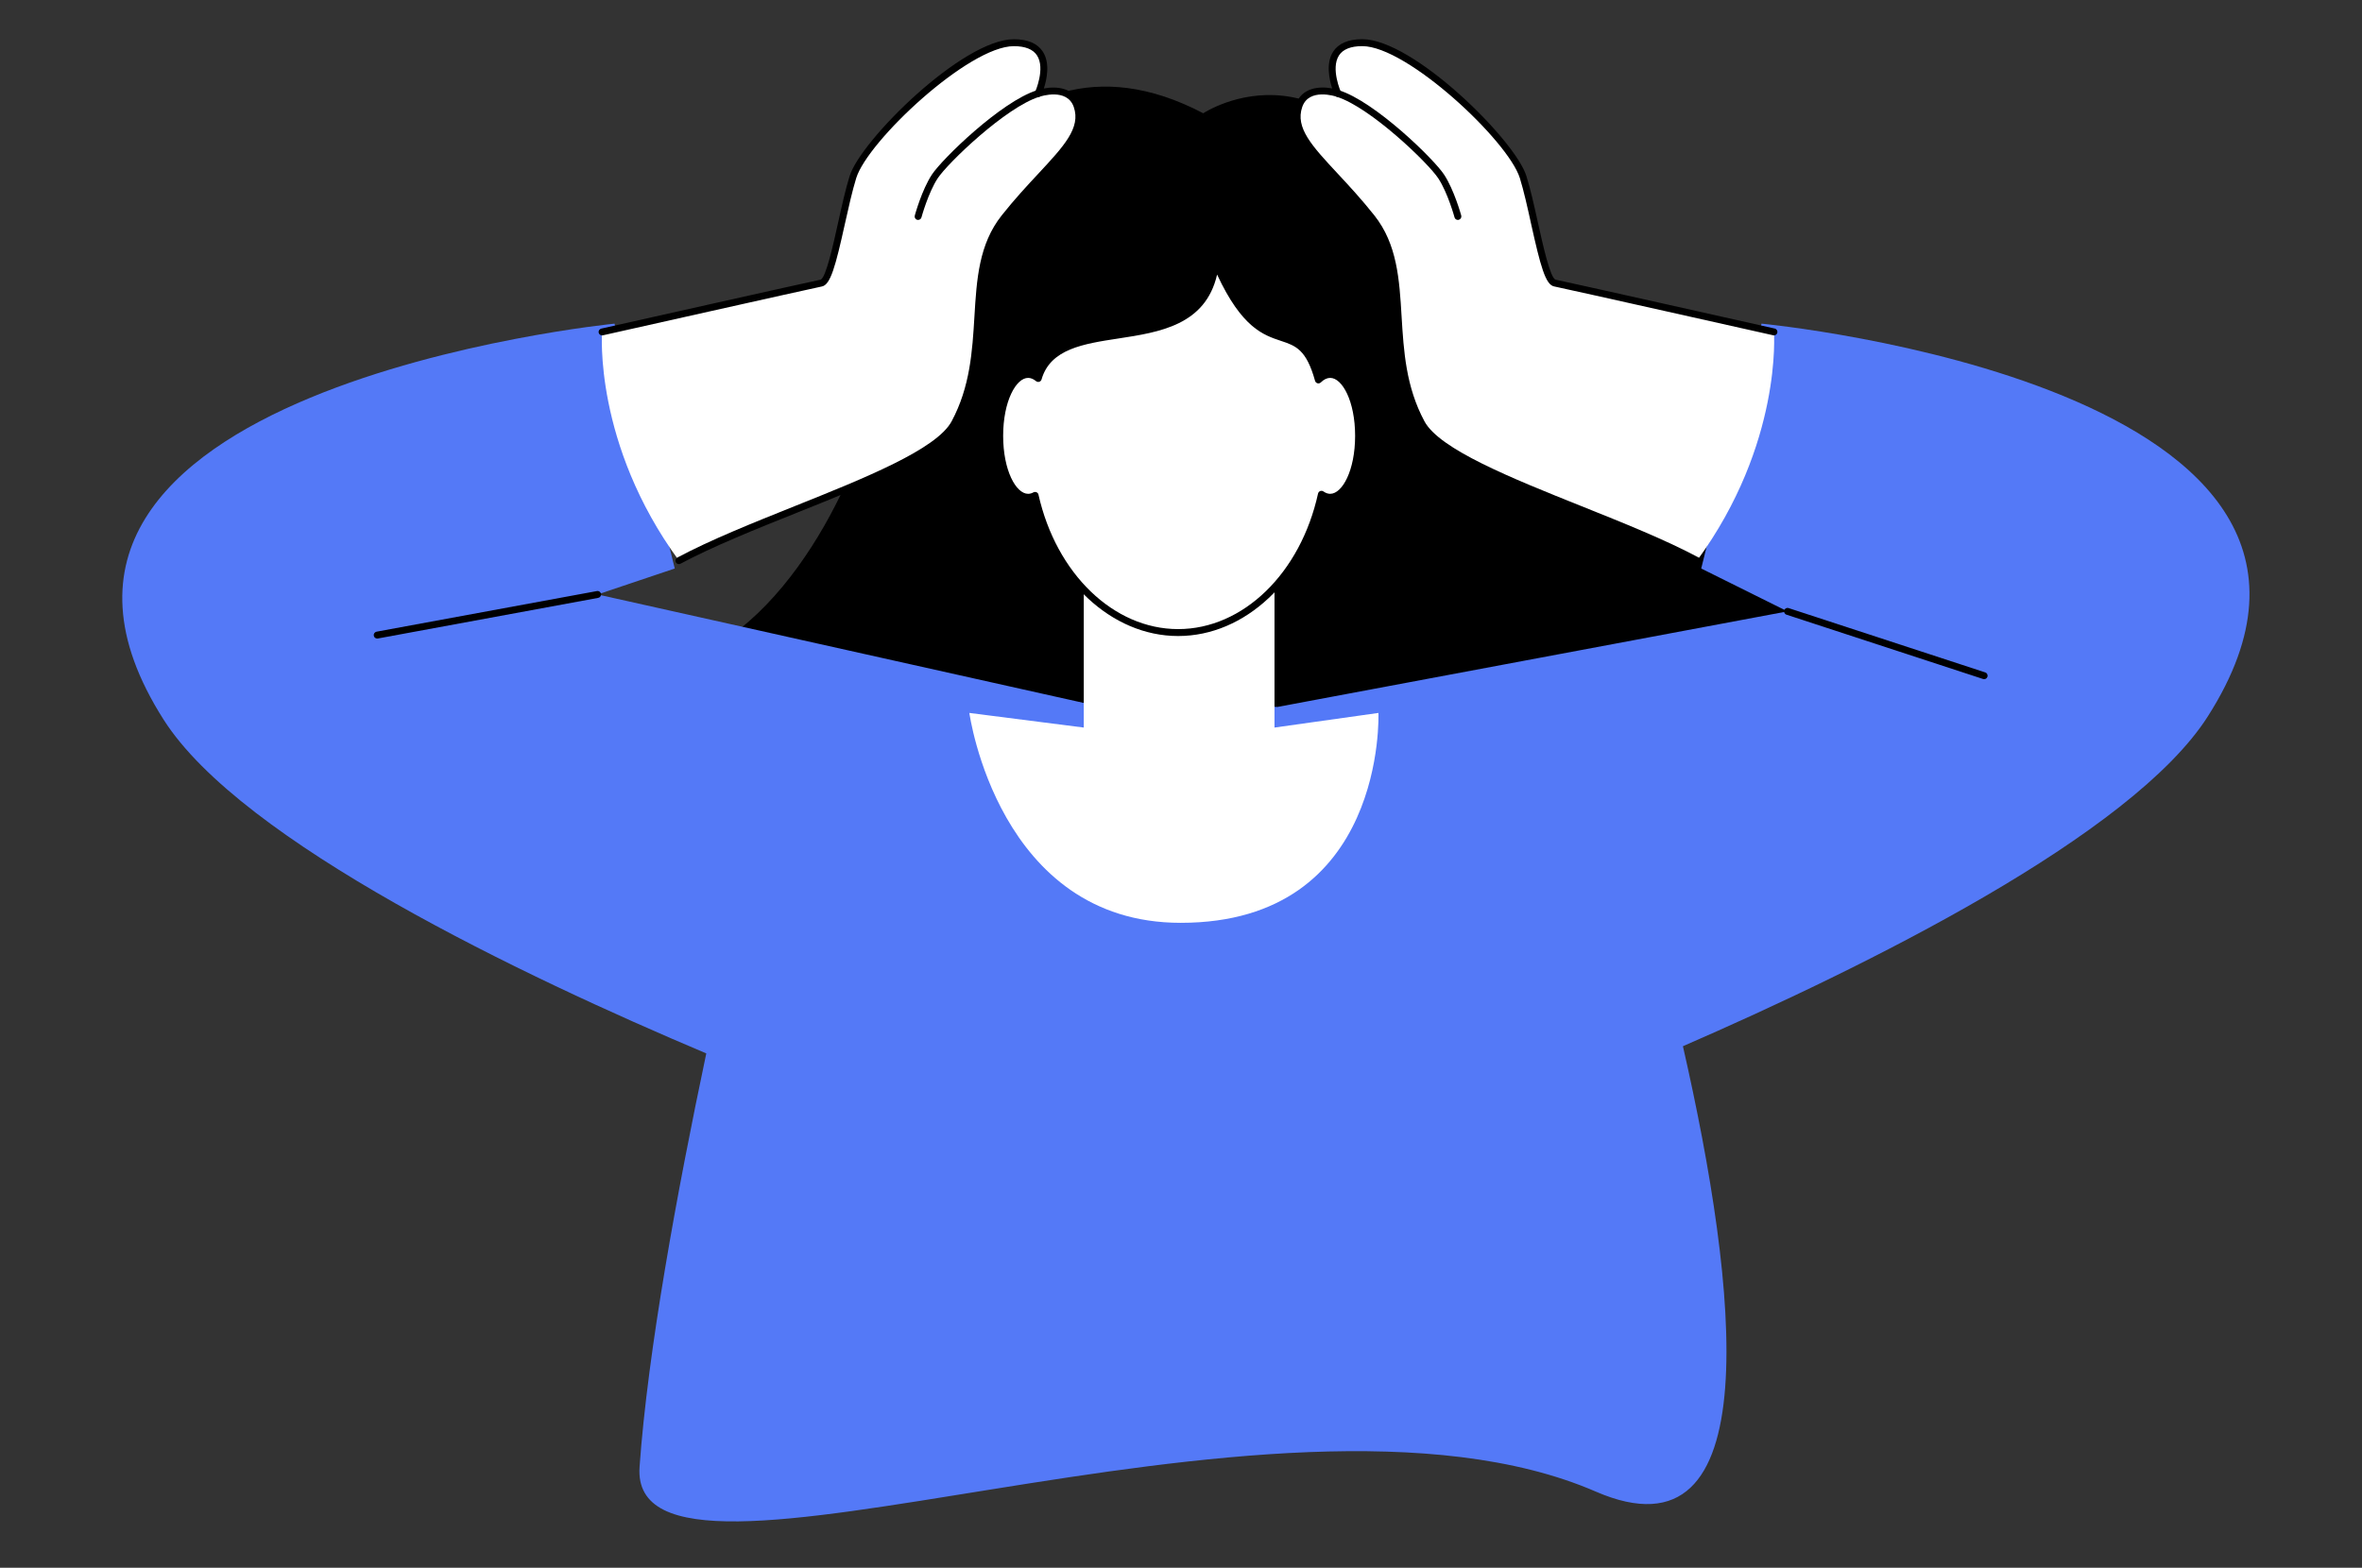<?xml version="1.0"?><svg xmlns="http://www.w3.org/2000/svg" width="241" height="160" viewBox="0 0 241 160" fill="none"><rect x="0" y="0" width="241" height="160" fill="#333333" stroke="none"/><g id="Frame 8451"><g id="Group 8343"><path id="path438" d="M122.771 11.56C122.771 11.56 136.676 2.304 146.313 25.075C155.826 47.548 175.262 52.171 183.996 55.258C196.042 59.515 192.647 82.65 172.074 99.497C149.17 118.251 85.72 114.041 70.873 101.718C56.603 89.87 59.937 73.208 72.543 66.173C83.451 60.085 89.782 42.847 89.782 37.293C89.782 28.037 100.903 0.082 122.771 11.56Z" fill="black"/><path id="path442" d="M179.731 33.03L173.58 58.02L182.38 62.395L130.333 72.15L120.114 71.378L113.165 72.316L60.97 60.668L68.847 58.02L62.703 33.03C62.703 33.03 -4.785 39.732 16.699 73.451C24.642 85.925 53.312 99.589 72.064 107.506C69.084 121.642 66.097 137.871 65.257 149.688C64.033 166.732 129.883 137.942 162.811 152.222C180.559 159.921 177.324 131.389 171.712 106.773C190.328 98.674 217.538 85.254 225.273 73.106C246.758 39.386 179.731 33.03 179.731 33.03Z" fill="#5479F7"/><path id="path446" d="M202.448 69.312C202.414 69.312 202.375 69.307 202.335 69.295L182.275 62.731C182.089 62.67 181.987 62.47 182.049 62.285C182.106 62.1 182.309 61.997 182.495 62.059L202.556 68.623C202.742 68.684 202.843 68.883 202.781 69.069C202.736 69.218 202.595 69.312 202.448 69.312Z" fill="black"/><path id="path450" d="M38.492 65.168C38.32 65.168 38.172 65.049 38.138 64.878C38.105 64.686 38.229 64.502 38.425 64.466L60.907 60.321C61.103 60.285 61.284 60.413 61.323 60.604C61.356 60.796 61.227 60.98 61.036 61.016L38.554 65.162C38.53 65.166 38.511 65.168 38.492 65.168Z" fill="black"/><path id="path454" d="M69.272 57.215C78.382 52.34 94.886 47.852 97.406 43.165C101.4 35.718 98.092 27.733 102.477 22.206C106.857 16.678 111.039 14.122 109.896 10.805C109.088 8.463 105.932 9.538 105.932 9.538C105.932 9.538 108.28 4.356 103.437 4.356C98.595 4.356 88.179 14.375 87.025 18.06C85.877 21.745 84.952 28.655 83.799 28.885C82.645 29.116 61.431 33.876 61.431 33.876C61.431 33.876 60.547 45.276 69.272 57.215Z" fill="white"/><path id="path458" d="M69.274 57.215C78.384 52.34 94.888 47.852 97.408 43.165C101.402 35.718 98.094 27.733 102.479 22.206C106.859 16.678 111.041 14.122 109.898 10.805C109.09 8.463 105.934 9.538 105.934 9.538C105.934 9.538 108.282 4.356 103.44 4.356C98.597 4.356 88.181 14.375 87.027 18.06C85.879 21.745 84.954 28.655 83.801 28.885C82.647 29.116 61.434 33.876 61.434 33.876L69.274 57.215Z" fill="white"/><path id="path462" d="M69.274 57.57C69.147 57.57 69.025 57.502 68.959 57.383C68.868 57.212 68.934 56.997 69.106 56.905C72.455 55.111 76.835 53.357 81.068 51.661C88.193 48.808 95.561 45.857 97.095 43C98.991 39.468 99.209 35.827 99.423 32.305C99.651 28.513 99.87 24.931 102.202 21.988C103.518 20.327 104.809 18.939 105.952 17.713C108.564 14.904 110.292 13.049 109.56 10.922C108.874 8.936 106.166 9.836 106.054 9.875C105.917 9.92 105.77 9.882 105.673 9.778C105.582 9.674 105.556 9.523 105.612 9.395C105.622 9.371 106.679 6.999 105.81 5.659C105.404 5.03 104.606 4.711 103.442 4.711C98.854 4.711 88.553 14.368 87.364 18.168C86.963 19.465 86.577 21.186 86.206 22.851C85.255 27.154 84.742 29.059 83.868 29.234C82.735 29.46 61.723 34.175 61.51 34.222C61.322 34.265 61.128 34.145 61.088 33.955C61.042 33.764 61.164 33.575 61.357 33.533C62.221 33.339 82.588 28.769 83.731 28.541C84.27 28.354 85.022 24.951 85.52 22.698C85.891 21.019 86.277 19.282 86.694 17.956C87.827 14.319 98.218 4.005 103.442 4.005C104.86 4.005 105.861 4.432 106.405 5.276C107.167 6.454 106.801 8.116 106.506 9.028C107.797 8.786 109.621 8.924 110.231 10.692C111.1 13.22 109.159 15.306 106.471 18.195C105.338 19.411 104.057 20.789 102.756 22.427C100.561 25.195 100.353 28.67 100.129 32.348C99.91 35.945 99.687 39.665 97.715 43.334C96.059 46.418 88.909 49.284 81.332 52.318C77.115 54.006 72.755 55.753 69.437 57.529C69.386 57.557 69.33 57.57 69.274 57.57Z" fill="black"/><path id="path466" d="M93.676 22.09C93.676 22.09 94.373 19.556 95.368 18.021C96.367 16.485 102.362 10.65 105.937 9.537L93.676 22.09Z" fill="white"/><path id="path470" d="M93.675 22.445C93.645 22.445 93.615 22.441 93.584 22.433C93.392 22.382 93.286 22.187 93.337 21.999C93.367 21.893 94.054 19.394 95.075 17.831C96.08 16.279 102.128 10.355 105.831 9.202C106.018 9.145 106.215 9.248 106.276 9.434C106.331 9.621 106.23 9.819 106.043 9.877C102.628 10.941 96.686 16.646 95.661 18.216C94.706 19.688 94.024 22.16 94.019 22.185C93.973 22.342 93.832 22.445 93.675 22.445Z" fill="black"/><path id="path474" d="M173.154 57.211C164.048 52.336 147.539 47.848 145.024 43.161C141.03 35.714 144.334 27.729 139.949 22.201C135.57 16.674 131.389 14.117 132.536 10.8C133.341 8.459 136.491 9.534 136.491 9.534C136.491 9.534 134.147 4.352 138.989 4.352C143.832 4.352 154.246 14.37 155.399 18.056C156.552 21.741 157.473 28.651 158.626 28.881C159.784 29.111 180.998 33.871 180.998 33.871C180.998 33.871 181.88 45.272 173.154 57.211Z" fill="white"/><path id="path478" d="M173.15 57.215C164.041 52.339 147.532 47.852 145.02 43.165C141.025 35.718 144.325 27.733 139.945 22.206C135.564 16.678 131.382 14.122 132.528 10.805C133.332 8.463 136.49 9.538 136.49 9.538C136.49 9.538 134.142 4.356 138.986 4.356C143.824 4.356 154.244 14.375 155.396 18.06C156.547 21.745 157.473 28.655 158.625 28.885C159.776 29.116 180.991 33.875 180.991 33.875L173.15 57.215Z" fill="white"/><path id="path482" d="M173.157 57.566C173.102 57.566 173.047 57.553 172.992 57.525C169.679 55.749 165.312 54.003 161.095 52.314C153.526 49.28 146.371 46.415 144.711 43.33C142.743 39.661 142.523 35.942 142.302 32.344C142.082 28.666 141.872 25.191 139.678 22.424C138.377 20.785 137.093 19.407 135.963 18.191C133.272 15.303 131.332 13.216 132.203 10.688C132.809 8.92 134.634 8.782 135.924 9.024C135.632 8.112 135.263 6.451 136.023 5.272C136.569 4.429 137.572 4 138.995 4C144.215 4 154.607 14.315 155.737 17.953C156.156 19.279 156.542 21.016 156.911 22.696C157.413 24.947 158.168 28.35 158.703 28.538C159.844 28.765 180.208 33.335 181.079 33.529C181.266 33.572 181.388 33.761 181.343 33.951C181.305 34.141 181.117 34.262 180.924 34.218C180.709 34.171 159.7 29.456 158.565 29.23C157.688 29.055 157.176 27.151 156.222 22.849C155.858 21.183 155.472 19.461 155.07 18.164C153.874 14.364 143.581 4.708 138.995 4.708C137.826 4.708 137.027 5.026 136.619 5.656C135.753 7.001 136.806 9.367 136.817 9.391C136.872 9.519 136.85 9.669 136.757 9.774C136.663 9.878 136.514 9.915 136.382 9.871C136.266 9.832 133.548 8.939 132.87 10.918C132.137 13.045 133.868 14.901 136.481 17.709C137.622 18.935 138.912 20.323 140.23 21.985C142.561 24.927 142.782 28.509 143.008 32.302C143.223 35.823 143.443 39.464 145.34 42.996C146.872 45.854 154.237 48.804 161.365 51.658C165.599 53.354 169.976 55.107 173.322 56.902C173.499 56.994 173.565 57.208 173.471 57.38C173.405 57.499 173.284 57.566 173.157 57.566Z" fill="black"/><path id="path486" d="M148.753 22.09C148.753 22.09 148.063 19.556 147.064 18.02C146.065 16.485 140.068 10.65 136.492 9.537L148.753 22.09Z" fill="white"/><path id="path490" d="M148.749 22.445C148.595 22.445 148.452 22.342 148.409 22.185C148.404 22.16 147.723 19.686 146.761 18.216C145.741 16.646 139.804 10.941 136.387 9.877C136.201 9.819 136.094 9.621 136.153 9.434C136.211 9.248 136.408 9.145 136.594 9.202C140.298 10.355 146.347 16.279 147.351 17.83C148.372 19.394 149.063 21.893 149.095 21.998C149.142 22.187 149.031 22.381 148.84 22.433C148.813 22.441 148.781 22.445 148.749 22.445Z" fill="black"/><path id="path494" d="M130.04 74.252V51.481H110.58V74.252L98.906 72.759C98.906 72.759 101.835 94.18 120.468 94.18C141.498 94.18 140.645 72.759 140.645 72.759L130.04 74.252Z" fill="white"/><path id="path498" d="M135.723 38.213C135.293 38.213 134.888 38.416 134.521 38.777C132.436 31.28 128.919 38.303 124.031 26.805C122.797 37.65 108.054 31.207 105.933 38.625C105.612 38.36 105.266 38.213 104.903 38.213C103.302 38.213 102 41.02 102 44.483C102 47.945 103.302 50.752 104.903 50.752C105.145 50.752 105.386 50.685 105.612 50.561C107.429 58.642 113.278 64.559 120.208 64.559C127.176 64.559 133.04 58.586 134.831 50.447C135.109 50.644 135.413 50.752 135.723 50.752C137.325 50.752 138.621 47.945 138.621 44.483C138.621 41.02 137.325 38.213 135.723 38.213Z" fill="white"/><path id="path502" d="M105.61 50.206C105.663 50.206 105.71 50.216 105.757 50.237C105.862 50.283 105.936 50.374 105.957 50.481C107.774 58.56 113.631 64.203 120.207 64.203C126.825 64.203 132.692 58.515 134.483 50.369C134.51 50.254 134.594 50.159 134.699 50.116C134.809 50.073 134.935 50.088 135.035 50.156C135.261 50.316 135.492 50.397 135.723 50.397C136.952 50.397 138.265 48.02 138.265 44.481C138.265 40.942 136.952 38.566 135.723 38.566C135.403 38.566 135.077 38.721 134.767 39.027C134.678 39.115 134.546 39.151 134.431 39.117C134.31 39.085 134.216 38.991 134.179 38.87C133.286 35.651 132.199 35.288 130.691 34.787C128.91 34.193 126.715 33.463 124.183 28.019C123.001 33.188 118.3 33.905 114.119 34.544C110.542 35.09 107.165 35.606 106.272 38.722C106.241 38.836 106.151 38.926 106.041 38.962C105.925 38.997 105.805 38.973 105.71 38.897C105.442 38.677 105.169 38.566 104.901 38.566C103.672 38.566 102.354 40.942 102.354 44.481C102.354 48.02 103.672 50.397 104.901 50.397C105.085 50.397 105.264 50.347 105.442 50.249C105.495 50.22 105.558 50.206 105.61 50.206ZM120.207 64.91C113.415 64.91 107.354 59.228 105.363 51.041C105.211 51.082 105.059 51.104 104.901 51.104C103.078 51.104 101.645 48.194 101.645 44.481C101.645 40.767 103.078 37.859 104.901 37.859C105.19 37.859 105.474 37.931 105.747 38.073C106.944 34.925 110.537 34.376 114.014 33.845C118.447 33.167 123.033 32.467 123.684 26.764C123.7 26.605 123.826 26.477 123.984 26.454C124.141 26.429 124.293 26.518 124.357 26.666C126.967 32.801 129.152 33.531 130.917 34.117C132.419 34.618 133.727 35.053 134.709 38.17C135.035 37.963 135.371 37.859 135.723 37.859C137.546 37.859 138.974 40.767 138.974 44.481C138.974 48.194 137.546 51.104 135.723 51.104C135.497 51.104 135.282 51.061 135.066 50.977C133.091 59.205 127.035 64.91 120.207 64.91Z" fill="black"/></g></g></svg>